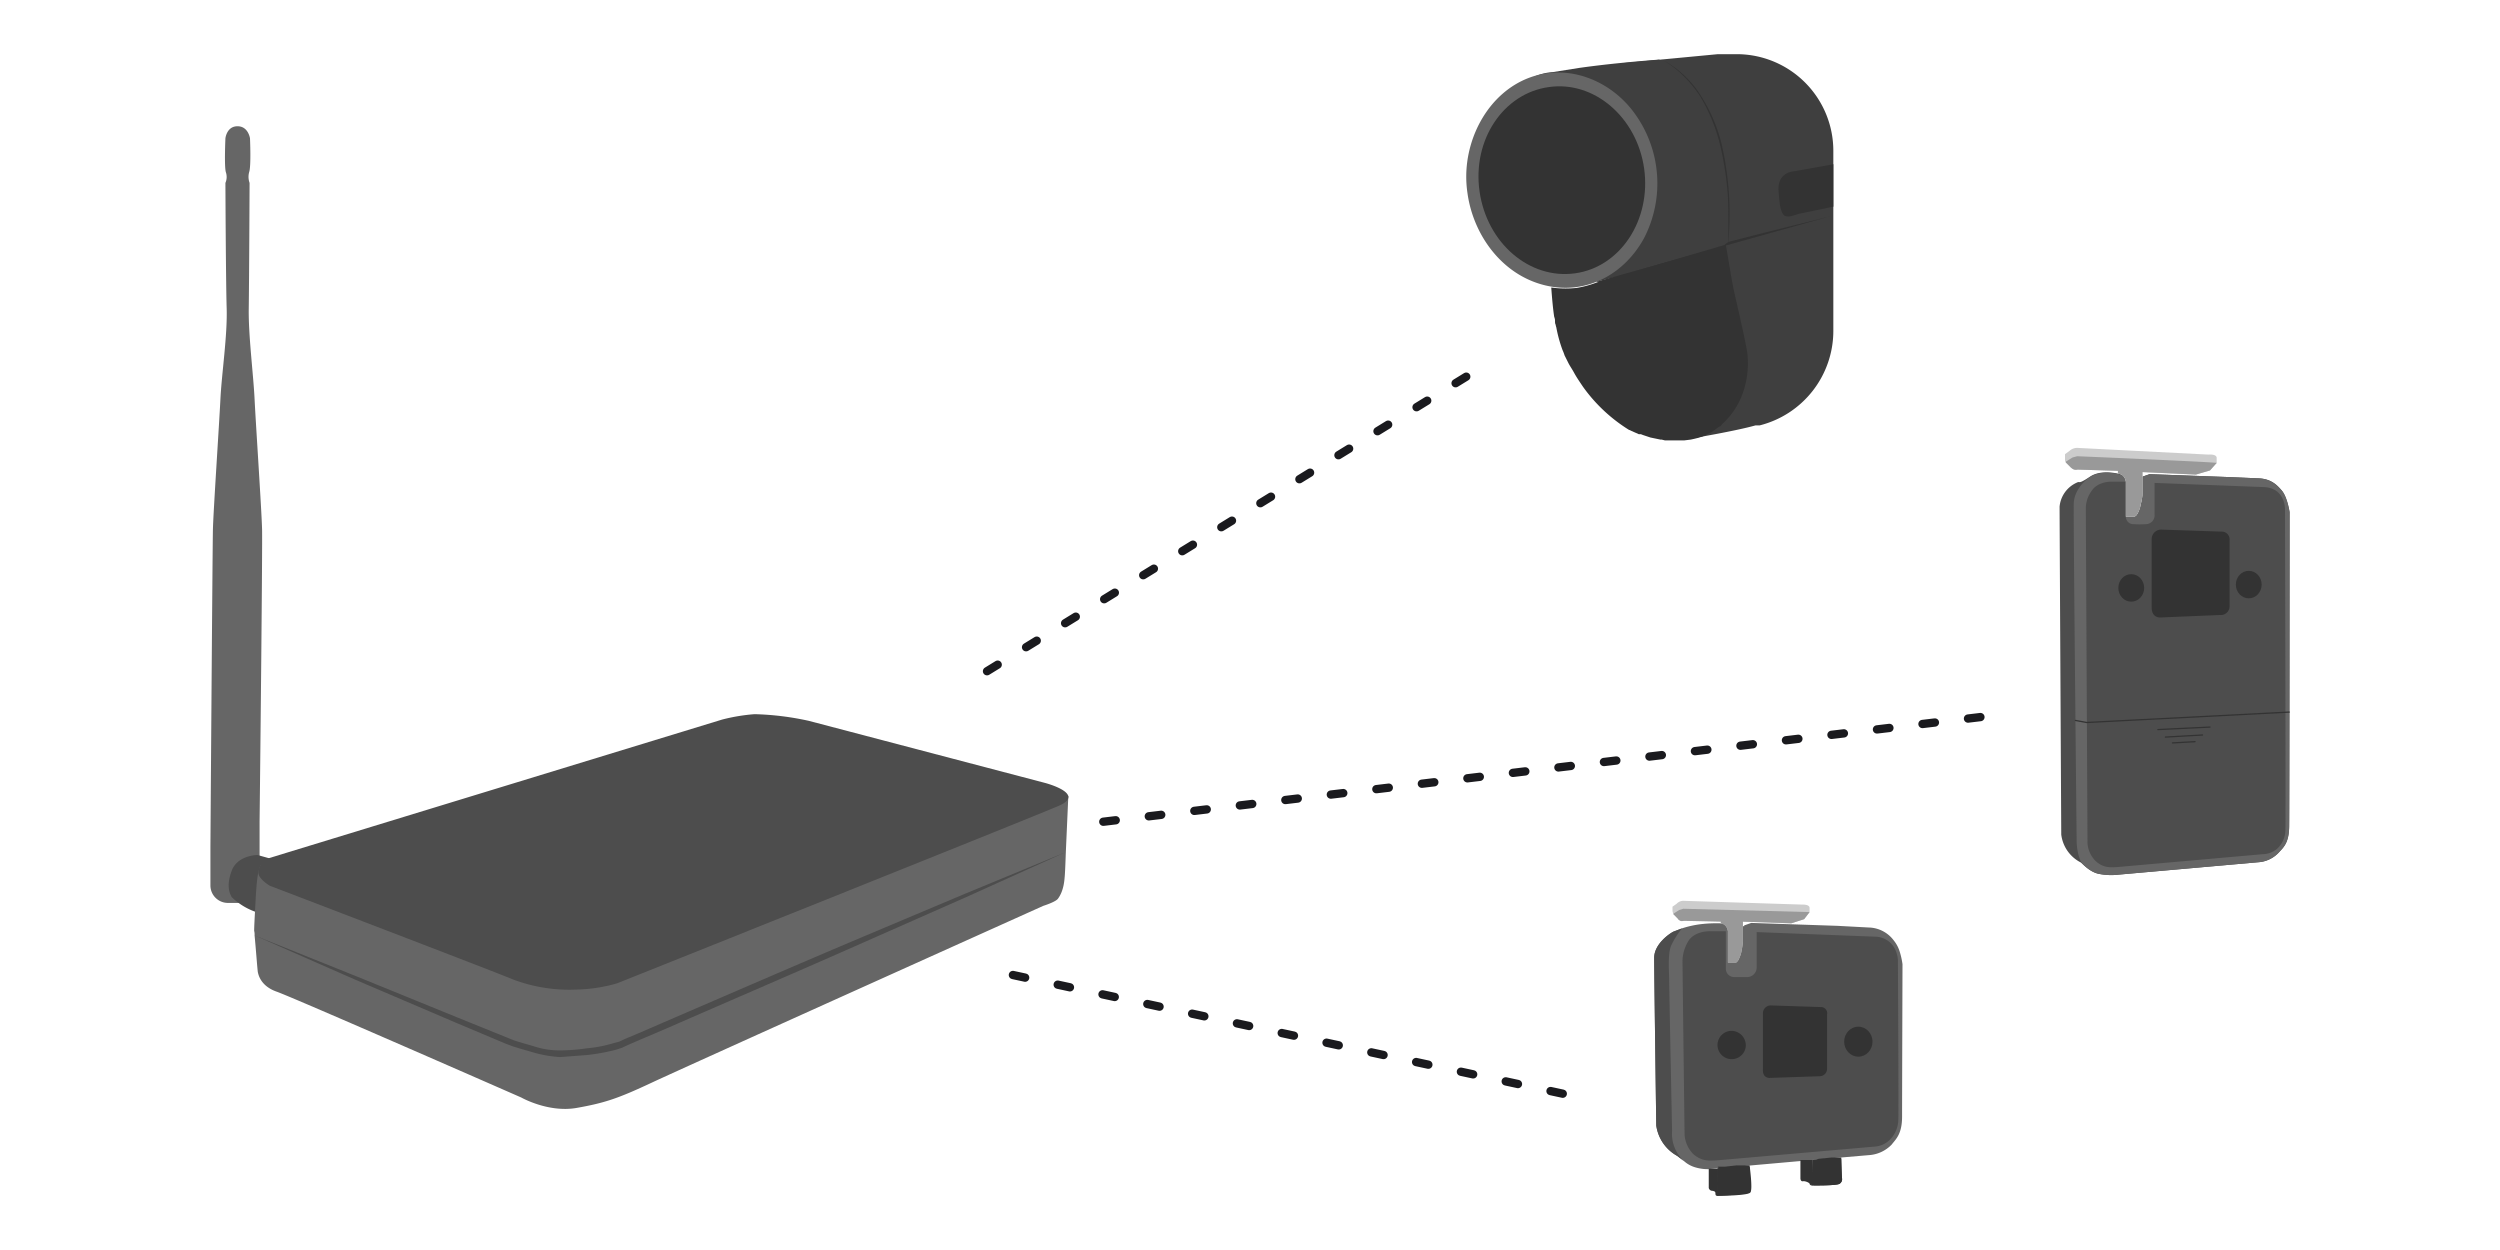 <svg id="Layer_1" data-name="Layer 1" xmlns="http://www.w3.org/2000/svg" viewBox="0 0 600 300"><defs><style>.cls-1{fill:#666;}.cls-2{fill:#4d4d4d;}.cls-3,.cls-8{fill:#1a1a1a;}.cls-4{fill:#333;}.cls-5{fill:#ccc;}.cls-6{fill:#999;}.cls-10,.cls-11,.cls-7{fill:none;}.cls-7,.cls-8{stroke:#333;stroke-width:0.31px;}.cls-10,.cls-7,.cls-8{stroke-linecap:round;stroke-linejoin:round;}.cls-9{fill:#3f3f3f;}.cls-10{stroke:#1a1a1e;stroke-width:2px;stroke-dasharray:3 8;}</style></defs><title>icons</title><path class="cls-1" d="M62.3,197.2v15.4a4.1,4.1,0,0,1-4.1,4.1H54.6a4.2,4.2,0,0,1-4.1-4.1h0v-.9h0v-8.5s.5-71.8.6-76.1,1.5-25.2,1.8-31.3,1.7-15.3,1.5-21.8-.3-30.1-.3-30.1a3.6,3.6,0,0,0,.1-2.6c-.4-1.4-.1-8.1-.1-8.1s.3-2.9,2.9-2.9,3,2.9,3,2.9.3,6.7-.2,8.1a4.3,4.3,0,0,0,.1,2.6s-.1,23.6-.2,30.1,1.1,15.7,1.4,21.8,1.7,26.9,1.8,31.3S62.5,180,62.3,197.2Z"/><path class="cls-2" d="M66.1,206.4l-4.3-1.2s-4.8,0-6.2,3.8-.4,5.5,0,6.3a15.8,15.8,0,0,0,7.7,4.1"/><path class="cls-1" d="M256.4,191,62.6,207.6c-.9,1.5-1.1,5.6-1.3,9.3s-.3,5.6-.3,6.5a3.7,3.7,0,0,1,.1,1.1c.3,3,.7,8.6.8,8.9s.5,3.2,4.5,4.6,58.7,25.4,58.7,25.4,6.5,3.7,13.3,2.5,10-2.3,18.1-6.1,93.9-42.4,93.9-42.4,2.9-.9,3.5-1.7,1.4-2.3,1.6-5c.1-.8.2-3.3.3-6.2"/><path class="cls-2" d="M61.1,224.5l24.4,9.8,24.3,9.9,12.1,4.9,1.5.6,1.6.5,3.1.9a19.7,19.7,0,0,0,6.3,1,46,46,0,0,0,6.4-.5,31.9,31.9,0,0,0,6.3-1.2l1.5-.4,1.5-.7,3.1-1.3,6-2.6c16-6.9,32.1-13.9,48.2-20.7l24.2-10.2,24.2-10-23.9,10.8-24,10.6c-16,7.1-32.1,14-48.1,21l-6.1,2.6-3,1.3-1.5.7-1.6.5a50.9,50.9,0,0,1-6.6,1.2l-6.6.5a29.4,29.4,0,0,1-6.7-1.2l-3.1-.9-1.6-.5-1.6-.6-12.1-5.1L85.2,235.1Z"/><path class="cls-2" d="M64.4,206l108.9-33.3a44.4,44.4,0,0,1,7.8-1.3,68,68,0,0,1,13,1.6l56.7,14.9s10,2.6,3.3,5.5-106,42.6-106,42.6a37.7,37.7,0,0,1-9.9,1.5,38.1,38.1,0,0,1-15-2.4c-4.5-1.9-58.4-22.5-58.4-22.5S62,211,62,209.4A3.9,3.9,0,0,1,64.4,206Z"/><path class="cls-2" d="M509.2,113.9s-4.6-1.5-7.6.5-2.3,1-3.1,1.4a7,7,0,0,0-4.2,5.8c0,3.1.4,78.7.4,78.7a8.7,8.7,0,0,0,4.7,6.7c1.1,1,2.6,2.4,4.2,2.7a15.1,15.1,0,0,0,5,.2l33.8-3a7.4,7.4,0,0,0,4.6-2.4c1-1.1,2.3-2.2,2.4-6.1s.1-75.5.1-75.5-.6-3.6-1.9-5.2-2.8-2.8-5.6-2.9l-7-.3-19.1-.7-1.7.6V119s-.5,4.2-1.8,5h-2.2v-8.4A2.5,2.5,0,0,0,509.2,113.9Z"/><path class="cls-1" d="M549.5,122.9s-.1,71.6-.1,75.5-1.4,5-2.4,6.1a7.4,7.4,0,0,1-4.6,2.4l-33.8,3a15.1,15.1,0,0,1-5-.2,8,8,0,0,1-3.6-2.2c-1.5-1.4-1.6-5.4-1.6-5.4s-.8-77.4-.7-81.2,3.6-6.3,3.9-6.4h0c3-2,7.6-.5,7.6-.5a2.5,2.5,0,0,1,1,1.7V124h2.2c1.3-.8,1.8-5,1.8-5v-4.6l1.7-.6,19.1.7,7,.3c2.8.1,4.2,1.4,5.6,2.9S549.5,122.9,549.5,122.9Z"/><path class="cls-2" d="M510.2,115.6h-3.5s-3.2-.1-4.7,2.2a7.1,7.1,0,0,0-1.4,4.3c0,1.7.4,80.3.4,80.3a6.7,6.7,0,0,0,1.9,4.2c1.8,1.7,3.5,1.6,5.2,1.5l35-3.1a5.4,5.4,0,0,0,3.4-1.3,6.2,6.2,0,0,0,2-4.6c.1-1.9-.1-76.9-.1-76.9s.1-5.1-5.1-5.3l-26.2-1v7.8a2.1,2.1,0,0,1-2.1,2.1,22.5,22.5,0,0,1-3,0,1.8,1.8,0,0,1-1.8-1.8Z"/><path class="cls-3" d="M520.7,130.3l10.5.3a1.3,1.3,0,0,1,1.1,1.5v11.1a1.4,1.4,0,0,1-1.6,1.4l-10.1.4s-1.4.1-1.4-1.7V131.8S519.3,130.3,520.7,130.3Z"/><path class="cls-4" d="M518.6,127.1l14.9.5a1.9,1.9,0,0,1,1.6,2.1v15.8a2.1,2.1,0,0,1-2.3,2.1l-14.4.6s-2,.1-2-2.4V129.3A2.3,2.3,0,0,1,518.6,127.1Z"/><ellipse class="cls-3" cx="511" cy="141.1" rx="1.9" ry="2"/><ellipse class="cls-3" cx="539.2" cy="140.3" rx="1.7" ry="1.8"/><path class="cls-5" d="M508.3,113.7V113l-9.7-.3a1.7,1.7,0,0,1-1.6-.5l-1.2-1.2a1.2,1.2,0,0,1-.2-.8V109l1.1-.8a2.7,2.7,0,0,1,2-.7l31.3,1.6s2-.2,2,.8v1.2l-1.6,1.8-3.4,1-12.8-.6v5.3a11.1,11.1,0,0,1-.4,2.3,6.4,6.4,0,0,1-1,2.7l-.5.4h-2.1v-8.4S510,113.7,508.3,113.7Z"/><ellipse class="cls-4" cx="511.5" cy="141.1" rx="3.1" ry="3.3"/><ellipse class="cls-4" cx="539.7" cy="140.3" rx="3.1" ry="3.3"/><path class="cls-6" d="M532,111.1l-1.6,1.8-3.4,1-12.8-.6v5.3a11.1,11.1,0,0,1-.4,2.3,6.4,6.4,0,0,1-1,2.7l-.5.4h-2.1v-8.4s-.2-1.7-1.7-1.9h-.2V113l-9.7-.3a1.4,1.4,0,0,1-1.2-.2l-.4-.3-1.2-1.2v-.2l1.6-1,1.1-.3C499.1,109.5,531.6,110.9,532,111.1Z"/><polyline class="cls-7" points="498.1 172.9 500.8 173.4 549.4 170.9"/><line class="cls-8" x1="517.9" y1="175.1" x2="530.4" y2="174.5"/><line class="cls-8" x1="519.7" y1="176.9" x2="528.6" y2="176.4"/><line class="cls-8" x1="521.4" y1="178.3" x2="526.8" y2="178"/><path class="cls-9" d="M398.2,14.3c-6.4.5-12.8,1.1-19.2,2l-6.3,1a13,13,0,0,0-4,.9c-1.3.7-1.4,2.5-1.5,3.8a29.2,29.2,0,0,0,1.1,7.2c.7,3.1,1.7,6.2,2.7,9.2,2.2,6.3,4.8,12.6,7.5,18.7,1.5,3.5,3,6.9,4.7,10.3v.2l35.4-8.5L415.5,25Z"/><path class="cls-9" d="M440,36.2V79.5a23.4,23.4,0,0,1-17.7,22.6h-1c-4.6,1.3-14.6,3-14.6,3l1.2-12.1,5-.7L414,55.4c-.3-13.3-1-19.1-1.4-21.7h0a14.6,14.6,0,0,0-.7-1.9h0a26.8,26.8,0,0,0-11.8-13.8,22.8,22.8,0,0,0-11-2.8L412.3,13h4.5A23.2,23.2,0,0,1,440,36.2Z"/><path class="cls-4" d="M440,49.6l-8.2,1.7c-1.1.3-3,1.2-3.8.2s-1-3.5-1.1-5.1c-.7-5.2,3.7-5.3,3.7-5.3l8.4-1.5,1-.2"/><path class="cls-1" d="M352.2,46.4c1.4,10,8.2,19.4,18.3,22s19.4-2.6,24.1-11.3a28.6,28.6,0,0,0-2.3-29.9c-5.7-7.9-16-12.1-25.4-8.5s-15,13.8-15,23.7A26.9,26.9,0,0,0,352.2,46.4Z"/><path class="cls-4" d="M413.3,101.8a1.7,1.7,0,0,1-.6.6h-.1l-1.8,1.3-1.6.8h0l-.7.3-1,.3-.8.2h0l-.9.2-1.6.2h-4.6l-.8-.2h-.3l-2.4-.5-1.8-.6-.5-.2h-.5l-1.8-.8-.4-.2H391a38.6,38.6,0,0,1-11.1-10.4c-.8-1.2-1.5-2.2-2.1-3.3s-1-1.6-1.4-2.4l-.6-1.2-.3-.6a11.2,11.2,0,0,0-.5-1.3,33.3,33.3,0,0,1-1.5-5.5c-.1-.2-.1-.5-.2-.7s-.1-.6-.1-.9-.1-.6-.2-.9c-.3-2-.5-4.3-.7-7a24.8,24.8,0,0,0,6.1.1,24.2,24.2,0,0,0,4.8-1.3l31-9.1h0c.4,2.3,1.5,9.1,1.9,10.9s2.9,12.5,3.2,14.8C419.3,84.2,421.2,94.7,413.3,101.8Z"/><g id="_Group_" data-name="&lt;Group&gt;"><path class="cls-4" d="M371.7,20.9c-10.9,1.5-18.4,12.7-16.6,25.1s12,21.1,22.9,19.6,18.3-12.8,16.6-25.1S382.6,19.3,371.7,20.9Z"/></g><path class="cls-4" d="M383.2,67.6a21.3,21.3,0,0,0,4.1,1.5,26.4,26.4,0,0,0,13.4-.6,12,12,0,0,0,3.3-1.3,38.8,38.8,0,0,0,8.3-7.1l1.9-1.6a.1.1,0,0,0,.1-.1h0a4.7,4.7,0,0,1,1.5-.6l8.2-2.1,15.3-3.8"/><path class="cls-4" d="M398.7,14.2a24.3,24.3,0,0,1,9.4,8.6,38.8,38.8,0,0,1,5.1,11.8A76.2,76.2,0,0,1,415,47.3a77.9,77.9,0,0,1-.4,12.8h0c.2-2.1.2-4.3.2-6.4s0-4.3-.1-6.4a76.7,76.7,0,0,0-1.9-12.6,42.1,42.1,0,0,0-4.9-11.8,31.3,31.3,0,0,0-4.1-4.9A24.2,24.2,0,0,0,398.7,14.2Z"/><path class="cls-4" d="M442.1,282.9a1.3,1.3,0,0,1-.6,1.2c-.7.5-6.7.4-6.7.4s.2-6.1.2-6.1h1.6l3-.3h2.3S442,282.4,442.1,282.9Z"/><path class="cls-4" d="M419.9,279.7s.2,5.5.2,6.4-8,.9-8,.9,0-6.5,0-6.5a.1.1,0,0,0,.1-.1H414l2.7-.3h3.2Z"/><path class="cls-4" d="M441.3,277.9h.3"/><path class="cls-4" d="M440.6,277.9h.6"/><path class="cls-4" d="M439.6,278h.7"/><path class="cls-4" d="M436.6,278.3l3-.3"/><path class="cls-4" d="M434.2,278.5h.3"/><path class="cls-4" d="M432.5,278.6h1.7"/><path class="cls-4" d="M414,280.3l2.7-.3h.6"/><path class="cls-4" d="M412.9,280.4H414"/><path class="cls-4" d="M412.5,280.4h.4"/><path class="cls-4" d="M412.2,280.4h.3"/><path class="cls-4" d="M410.4,280.6H412"/><path class="cls-1" d="M456.6,231.4s-.1,32.4-.1,36.6-1.5,5.4-2.5,6.7a8.3,8.3,0,0,1-5.1,2.5l-7,.6h-.2l-31.6,2.8a10.6,10.6,0,0,1-3.1-.4,7,7,0,0,1-2.8-1.5l-1.7-1.3a9.9,9.9,0,0,1-5-7.3s-.5-36.8-.5-40.2,3.8-5.9,4.6-6.3l2.1-.8a24.2,24.2,0,0,1,4.5-1,32.1,32.1,0,0,1,4.8-.2l5.6.7v-.2l1.7-.6,20.7.7,7.5.4a7.7,7.7,0,0,1,6,3.1,8,8,0,0,1,1.4,2.6A18.5,18.5,0,0,1,456.6,231.4Z"/><path class="cls-2" d="M414.2,223.5h-3.7s-3.5-.2-5.2,2.2a9.7,9.7,0,0,0-1.5,4.7c0,1.9.5,42,.5,42a7.4,7.4,0,0,0,2,4.5c2,1.8,3.8,1.7,5.6,1.6l37.8-3.3a5.8,5.8,0,0,0,3.7-1.5,7,7,0,0,0,2.2-4.9c.1-2.1-.1-38.3-.1-38.3a6.5,6.5,0,0,0-.4-2,5.4,5.4,0,0,0-5.1-3.7l-28.4-1.1v8.5a2.3,2.3,0,0,1-2.2,2.3h-3.2a2,2,0,0,1-2-2Z"/><path class="cls-4" d="M424.9,241.3l12.3.4a1.5,1.5,0,0,1,1.3,1.8v13a1.8,1.8,0,0,1-1.9,1.8l-11.9.4s-1.7.1-1.6-2V243.1A1.9,1.9,0,0,1,424.9,241.3Z"/><path class="cls-4" d="M419,250.9a3.4,3.4,0,1,1-3.4-3.5A3.5,3.5,0,0,1,419,250.9Z"/><ellipse class="cls-4" cx="446" cy="250" rx="3.4" ry="3.6"/><path class="cls-4" d="M412.1,280.5V287s7.4-.3,8-.9-.2-6.4-.2-6.4h-3.2l-2.7.3h-1.8A.1.1,0,0,1,412.1,280.5Z"/><path class="cls-4" d="M410.1,280.6v4.5a.9.9,0,0,0,.9.7c.5.1.7.2.7.6s.1.6.4.6,0-6.5,0-6.5h-2Z"/><path class="cls-4" d="M435,278.4l-.2,6.1s6,.1,6.7-.4a1.3,1.3,0,0,0,.6-1.2c-.1-.5-.2-5.1-.2-5.1h-2.3l-3,.3Z"/><path class="cls-4" d="M432.1,278.7v4.1s0,.8.6.7,1.6.4,1.6.6a.5.5,0,0,0,.5.4c.2,0,.2-6.1.2-6.1h-2.9Z"/><path class="cls-5" d="M413,221.6v-.5l-8.8-.2a1.7,1.7,0,0,1-1.5-.4l-1-1.1a1.5,1.5,0,0,1-.3-.8v-1l1-.7a2.2,2.2,0,0,1,1.8-.7l28.3.9s1.8-.1,1.8.8v1l-1.3,1.7-3.1,1-11.6-.4V226a21.1,21.1,0,0,1-.3,2.1,7.6,7.6,0,0,1-.9,2.5l-.4.4h-2v-7.5S414.5,221.7,413,221.6Z"/><path class="cls-6" d="M434.3,218.9l-1.3,1.7-3.1,1-11.6-.4V226a21.1,21.1,0,0,1-.3,2.1,7.6,7.6,0,0,1-.9,2.5l-.4.4h-2v-7.5s-.2-1.6-1.6-1.8H413v-.5l-8.8-.2c-.2,0-.7.2-1.1-.1a.8.8,0,0,1-.4-.4l-1-1s-.1,0-.1-.2l1.4-.9,1-.3Z"/><path class="cls-2" d="M404.2,278.7l-1.7-1.3a9.9,9.9,0,0,1-5-7.3s-.5-36.8-.5-40.2,3.8-5.9,4.6-6.3l2.1-.8a19.6,19.6,0,0,0-2.6,4.1c-.9,2-.5,6.5-.5,8.2s.7,36.4.7,36.4A8.8,8.8,0,0,0,404.2,278.7Z"/><line class="cls-10" x1="351.9" y1="90.4" x2="235.9" y2="161.7"/><line class="cls-10" x1="243.1" y1="234" x2="377.9" y2="263.1"/><line class="cls-10" x1="475.3" y1="172.1" x2="264.1" y2="197.3"/><rect class="cls-11" width="600" height="300"/></svg>